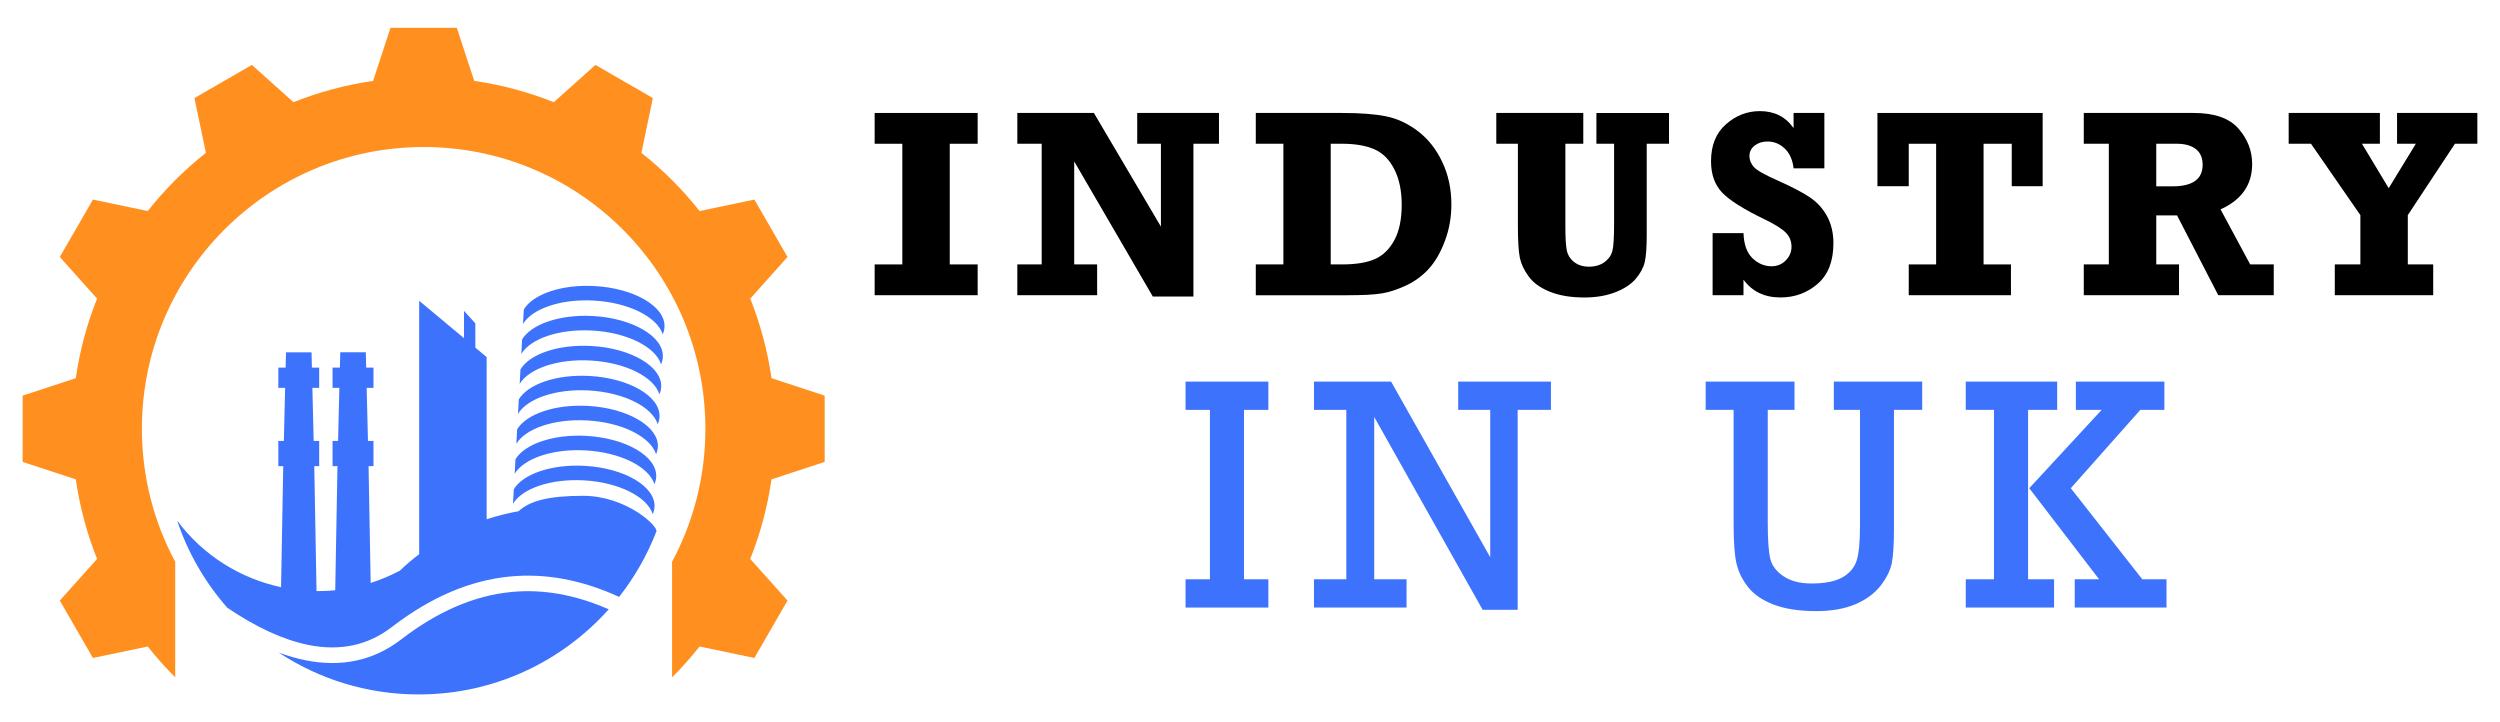 <?xml version="1.0" encoding="utf-8"?>
<!-- Generator: Adobe Illustrator 16.0.0, SVG Export Plug-In . SVG Version: 6.00 Build 0)  -->
<!DOCTYPE svg PUBLIC "-//W3C//DTD SVG 1.1//EN" "http://www.w3.org/Graphics/SVG/1.1/DTD/svg11.dtd">
<svg version="1.1" id="Calque_1" xmlns="http://www.w3.org/2000/svg" xmlns:xlink="http://www.w3.org/1999/xlink" x="0px" y="0px"
	 width="225px" height="65px" viewBox="0 0 225 65" enable-background="new 0 0 225 65" xml:space="preserve">
<g>
	<g>
		<g>
			<path fill="#3D72FC" d="M108.893,52.136V36.889h-2.193v-2.545h7.453v2.545h-2.193v15.247h2.193v2.544h-7.453v-2.544H108.893z"/>
			<path fill="#3D72FC" d="M121.168,52.136V36.889h-2.91v-2.545h6.941l8.922,15.809V36.889h-2.883v-2.545h8.348v2.545h-2.996v17.993
				h-3.152l-9.758-17.356v14.61h2.91v2.544h-8.332v-2.544H121.168z"/>
			<path fill="#3D72FC" d="M159.098,36.889v10.173c0,1.578,0.08,2.67,0.242,3.276c0.158,0.605,0.561,1.116,1.205,1.542
				c0.645,0.425,1.475,0.634,2.486,0.634c1.207,0,2.133-0.183,2.777-0.547c0.641-0.363,1.068-0.858,1.279-1.478
				s0.314-1.713,0.314-3.279V36.889h-2.357v-2.545h7.953v2.545h-2.539v10.628c0,1.431-0.064,2.472-0.188,3.122
				c-0.119,0.645-0.449,1.324-0.984,2.03s-1.289,1.271-2.268,1.697c-0.975,0.421-2.158,0.634-3.549,0.634
				c-1.539,0-2.824-0.195-3.848-0.59c-1.021-0.395-1.793-0.923-2.307-1.59c-0.518-0.662-0.861-1.368-1.033-2.118
				c-0.172-0.751-0.256-1.913-0.256-3.492V36.889h-2.514v-2.545h7.996v2.545H159.098z"/>
			<path fill="#3D72FC" d="M179.457,52.136V36.889h-2.539v-2.545h8.229v2.545h-2.619v15.247h2.338v2.544h-7.947v-2.544H179.457z
				 M182.633,43.939l6.518-7.051h-2.324v-2.545h7.967v2.545h-2.164l-6.258,7.051l6.434,8.196h2.18v2.544h-8.26v-2.544h2.193
				L182.633,43.939z"/>
		</g>
		<g>
			<path d="M78.719,26.569v-2.771h2.49v-10.86h-2.49v-2.771h9.27v2.771h-2.512v10.86h2.512v2.771H78.719z"/>
			<path d="M91.559,26.569v-2.771h2.193v-10.86h-2.193v-2.771h6.891l6.033,10.229v-7.459h-2.133v-2.771h7.357v2.771h-2.299v13.751
				h-3.654l-7.076-12.16v9.27h2.064v2.771H91.559z"/>
			<path d="M113.021,26.569v-2.771h2.484v-10.86h-2.484v-2.771h7.768c1.639,0,2.955,0.099,3.951,0.302
				c0.998,0.197,1.955,0.642,2.865,1.33c0.912,0.689,1.645,1.611,2.193,2.766c0.551,1.155,0.826,2.436,0.826,3.843
				c0,1.14-0.191,2.229-0.578,3.265c-0.385,1.031-0.863,1.864-1.434,2.496c-0.57,0.635-1.25,1.137-2.043,1.513
				c-0.795,0.371-1.525,0.614-2.189,0.723c-0.664,0.112-1.689,0.166-3.082,0.166H113.021z M119.764,23.798h1.025
				c1.246,0,2.229-0.162,2.957-0.483c0.725-0.321,1.307-0.889,1.748-1.705c0.439-0.811,0.66-1.878,0.66-3.188
				c0-1.252-0.223-2.313-0.666-3.186c-0.443-0.874-1.043-1.473-1.803-1.805c-0.758-0.328-1.723-0.494-2.896-0.494h-1.025V23.798z"/>
			<path d="M134.666,12.938v-2.771h7.83v2.771h-1.613v7.419c0,0.988,0.037,1.7,0.121,2.138c0.082,0.436,0.303,0.795,0.656,1.08
				c0.354,0.281,0.805,0.426,1.346,0.426c0.559,0,1.02-0.138,1.393-0.404c0.367-0.267,0.604-0.599,0.713-0.999
				c0.104-0.404,0.156-1.22,0.156-2.453v-7.206h-1.592v-2.771h6.535v2.771h-2.006v8.209c0,1.114-0.059,1.924-0.178,2.434
				c-0.115,0.508-0.389,1.01-0.811,1.509c-0.426,0.501-1.041,0.905-1.846,1.215c-0.809,0.311-1.734,0.468-2.781,0.468
				c-1.207,0-2.242-0.171-3.094-0.515c-0.852-0.342-1.488-0.795-1.902-1.362c-0.42-0.566-0.686-1.129-0.805-1.685
				c-0.115-0.56-0.178-1.512-0.178-2.854v-7.419H134.666z"/>
			<path d="M154.135,26.569V20.98h2.781c0.033,1.021,0.301,1.773,0.805,2.256c0.502,0.484,1.076,0.728,1.721,0.728
				c0.502,0,0.928-0.175,1.273-0.524c0.348-0.351,0.521-0.764,0.521-1.232c0-0.505-0.172-0.926-0.51-1.268
				c-0.34-0.344-0.957-0.733-1.854-1.172c-1.896-0.909-3.188-1.719-3.863-2.42s-1.016-1.644-1.016-2.834
				c0-1.435,0.447-2.544,1.346-3.331c0.895-0.788,1.912-1.183,3.053-1.183c1.305,0,2.316,0.512,3.031,1.529v-1.362h2.77v4.986h-2.77
				c-0.088-0.77-0.354-1.366-0.797-1.784c-0.443-0.423-0.961-0.634-1.549-0.634c-0.459,0-0.846,0.123-1.158,0.368
				c-0.314,0.241-0.469,0.559-0.469,0.952c0,0.339,0.129,0.658,0.385,0.962c0.26,0.304,1.021,0.733,2.279,1.286
				c1.213,0.543,2.143,1.03,2.791,1.467c0.645,0.438,1.158,1.004,1.537,1.697c0.375,0.697,0.566,1.505,0.566,2.414
				c0,1.621-0.473,2.842-1.418,3.662c-0.941,0.815-2.057,1.228-3.35,1.228c-1.439,0-2.547-0.536-3.326-1.601v1.398H154.135z"/>
			<path d="M171.787,26.569v-2.771h2.465v-10.86h-2.465v3.821h-2.818v-6.592h14.869v6.592h-2.781v-3.821h-2.537v10.86h2.465v2.771
				H171.787z"/>
			<path d="M204.637,23.798v2.771h-4.994l-3.707-7.181h-1.873v4.409h2.049v2.771h-8.572v-2.771h2.254v-10.86h-2.254v-2.771h9.893
				c1.865,0,3.205,0.467,4.029,1.409c0.822,0.938,1.232,2,1.232,3.187c0,1.866-0.945,3.227-2.844,4.081l2.666,4.954H204.637z
				 M194.063,16.77h1.461c1.809,0,2.713-0.646,2.713-1.935c0-0.635-0.207-1.111-0.619-1.425c-0.414-0.317-0.982-0.473-1.705-0.473
				h-1.85V16.77z"/>
			<path d="M210.131,26.569v-2.771h2.303v-4.435l-4.445-6.426h-2.008v-2.771h8.209v2.771h-1.615l2.408,4l2.443-4h-1.691v-2.771
				h7.227v2.771h-2.018l-4.242,6.426v4.435h2.287v2.771H210.131z"/>
		</g>
	</g>
	<g>
		<g>
			<path fill-rule="evenodd" clip-rule="evenodd" fill="#3D72FC" d="M54.784,54.837C50.586,59.539,44.48,62.5,37.681,62.5
				c-4.654,0-8.984-1.389-12.6-3.772c0.823,0.306,1.627,0.539,2.411,0.695c3.222,0.646,6.109,0.05,8.604-1.868
				c3.255-2.503,6.551-3.954,9.943-4.278C48.858,53.006,51.762,53.514,54.784,54.837 M46.77,34.552
				c0.828-1.372,3.397-2.272,6.378-2.106c3.139,0.175,5.694,1.473,6.198,3.034c0.094-0.206,0.148-0.421,0.16-0.645
				c0.104-1.843-2.713-3.498-6.286-3.697c-2.981-0.165-5.549,0.734-6.378,2.107L46.77,34.552z M46.619,37.248
				c0.83-1.373,3.397-2.272,6.379-2.107c3.141,0.175,5.694,1.474,6.198,3.037c0.094-0.207,0.148-0.424,0.16-0.646
				c0.104-1.843-2.711-3.498-6.285-3.695c-2.981-0.166-5.55,0.734-6.379,2.106L46.619,37.248z M46.47,39.945
				c0.828-1.372,3.396-2.272,6.378-2.106c3.14,0.174,5.693,1.473,6.197,3.036c0.094-0.208,0.148-0.424,0.162-0.647
				c0.102-1.843-2.713-3.497-6.287-3.696c-2.98-0.166-5.549,0.734-6.378,2.107L46.47,39.945z M46.32,42.642
				c0.828-1.373,3.397-2.271,6.379-2.107c3.141,0.175,5.694,1.475,6.198,3.036c0.092-0.206,0.148-0.423,0.16-0.646
				c0.102-1.844-2.711-3.497-6.287-3.696c-2.98-0.165-5.549,0.734-6.378,2.106L46.32,42.642z M46.169,45.339
				c0.829-1.373,3.397-2.272,6.379-2.107c3.139,0.175,5.694,1.474,6.198,3.036c0.094-0.206,0.148-0.423,0.16-0.646
				c0.102-1.843-2.711-3.497-6.286-3.696c-2.98-0.165-5.55,0.734-6.378,2.106L46.169,45.339z M47.069,29.157
				c0.829-1.371,3.397-2.271,6.379-2.106c3.14,0.176,5.695,1.475,6.197,3.036c0.094-0.207,0.148-0.423,0.16-0.646
				c0.104-1.843-2.711-3.499-6.285-3.696c-2.98-0.166-5.55,0.734-6.378,2.106L47.069,29.157z M28.487,53.2l-0.202-11.249h0.442
				v-2.266H28.23l-0.116-4.777h0.613v-1.822h-0.656l-0.033-1.379h-1.15h-1.149l-0.034,1.379h-0.656v1.822h0.612l-0.115,4.777h-0.497
				v2.266h0.442l-0.196,10.896c-3.653-0.782-7.012-2.852-9.351-5.988c0.977,2.92,2.526,5.577,4.514,7.84
				c2.616,1.77,5.062,2.897,7.311,3.349c2.815,0.563,5.323,0.054,7.475-1.6c3.466-2.666,7.001-4.213,10.666-4.563
				c3.179-0.305,6.436,0.29,9.811,1.836c1.387-1.767,2.52-3.741,3.344-5.87c0.252-0.446-2.688-3.229-6.591-3.229
				c-3.154,0-4.834,0.479-5.8,1.387c-0.969,0.175-1.932,0.416-2.876,0.725V32.135l-1.017-0.849v-2.186l-1.021-1.121v2.456
				l-4.034-3.364v22.806c-0.607,0.46-1.19,0.955-1.74,1.486c-0.856,0.453-1.735,0.818-2.626,1.103l-0.19-10.515h0.443v-2.266h-0.497
				l-0.116-4.777h0.613v-1.822h-0.657l-0.033-1.379h-1.15h-1.149l-0.034,1.379H29.93v1.822h0.612l-0.115,4.777H29.93v2.266h0.442
				l-0.201,11.172C29.61,53.18,29.047,53.204,28.487,53.2z M46.919,31.854c0.829-1.372,3.397-2.272,6.378-2.106
				c3.14,0.174,5.695,1.473,6.199,3.036c0.092-0.207,0.146-0.424,0.16-0.646c0.102-1.843-2.711-3.498-6.286-3.697
				c-2.98-0.164-5.55,0.734-6.379,2.107L46.919,31.854z"/>
		</g>
		<g>
			<path fill-rule="evenodd" clip-rule="evenodd" fill="#FF8F1F" d="M60.486,60.962c0.877-0.876,1.705-1.803,2.475-2.777
				l4.932,1.032l1.436-2.49l0.109-0.186l1.438-2.49l-3.355-3.747c0.906-2.27,1.555-4.669,1.914-7.162l4.785-1.57v-2.875v-0.215
				v-2.875l-4.785-1.57c-0.359-2.493-1.008-4.892-1.912-7.161l3.352-3.748l-1.438-2.49l-0.107-0.186l-1.436-2.49l-4.932,1.033
				c-1.535-1.943-3.293-3.702-5.236-5.237l1.031-4.931l-2.49-1.438L56.08,7.281l-2.49-1.438l-3.747,3.354
				c-2.271-0.905-4.669-1.556-7.161-1.915L41.111,2.5h-2.875H38.02h-2.874l-1.57,4.782c-2.492,0.359-4.893,1.01-7.162,1.915
				l-3.746-3.354l-2.49,1.438l-0.187,0.107L17.5,8.826l1.032,4.931c-1.943,1.535-3.702,3.294-5.237,5.237l-4.93-1.033l-1.438,2.49
				l-0.107,0.186l-1.438,2.49l3.354,3.748c-0.905,2.27-1.555,4.668-1.915,7.161l-4.783,1.57v2.875v0.215v2.876l4.783,1.569
				c0.36,2.493,1.01,4.893,1.915,7.162l-3.354,3.747l1.437,2.49l0.108,0.186l1.437,2.49l4.931-1.032
				c0.771,0.974,1.598,1.9,2.475,2.776v-10.4c-1.913-3.565-3-7.643-3-11.971c0-14.004,11.356-25.358,25.358-25.358
				S63.486,24.586,63.486,38.59c0,4.328-1.086,8.405-3,11.971V60.962L60.486,60.962z"/>
		</g>
	</g>
</g>
</svg>
